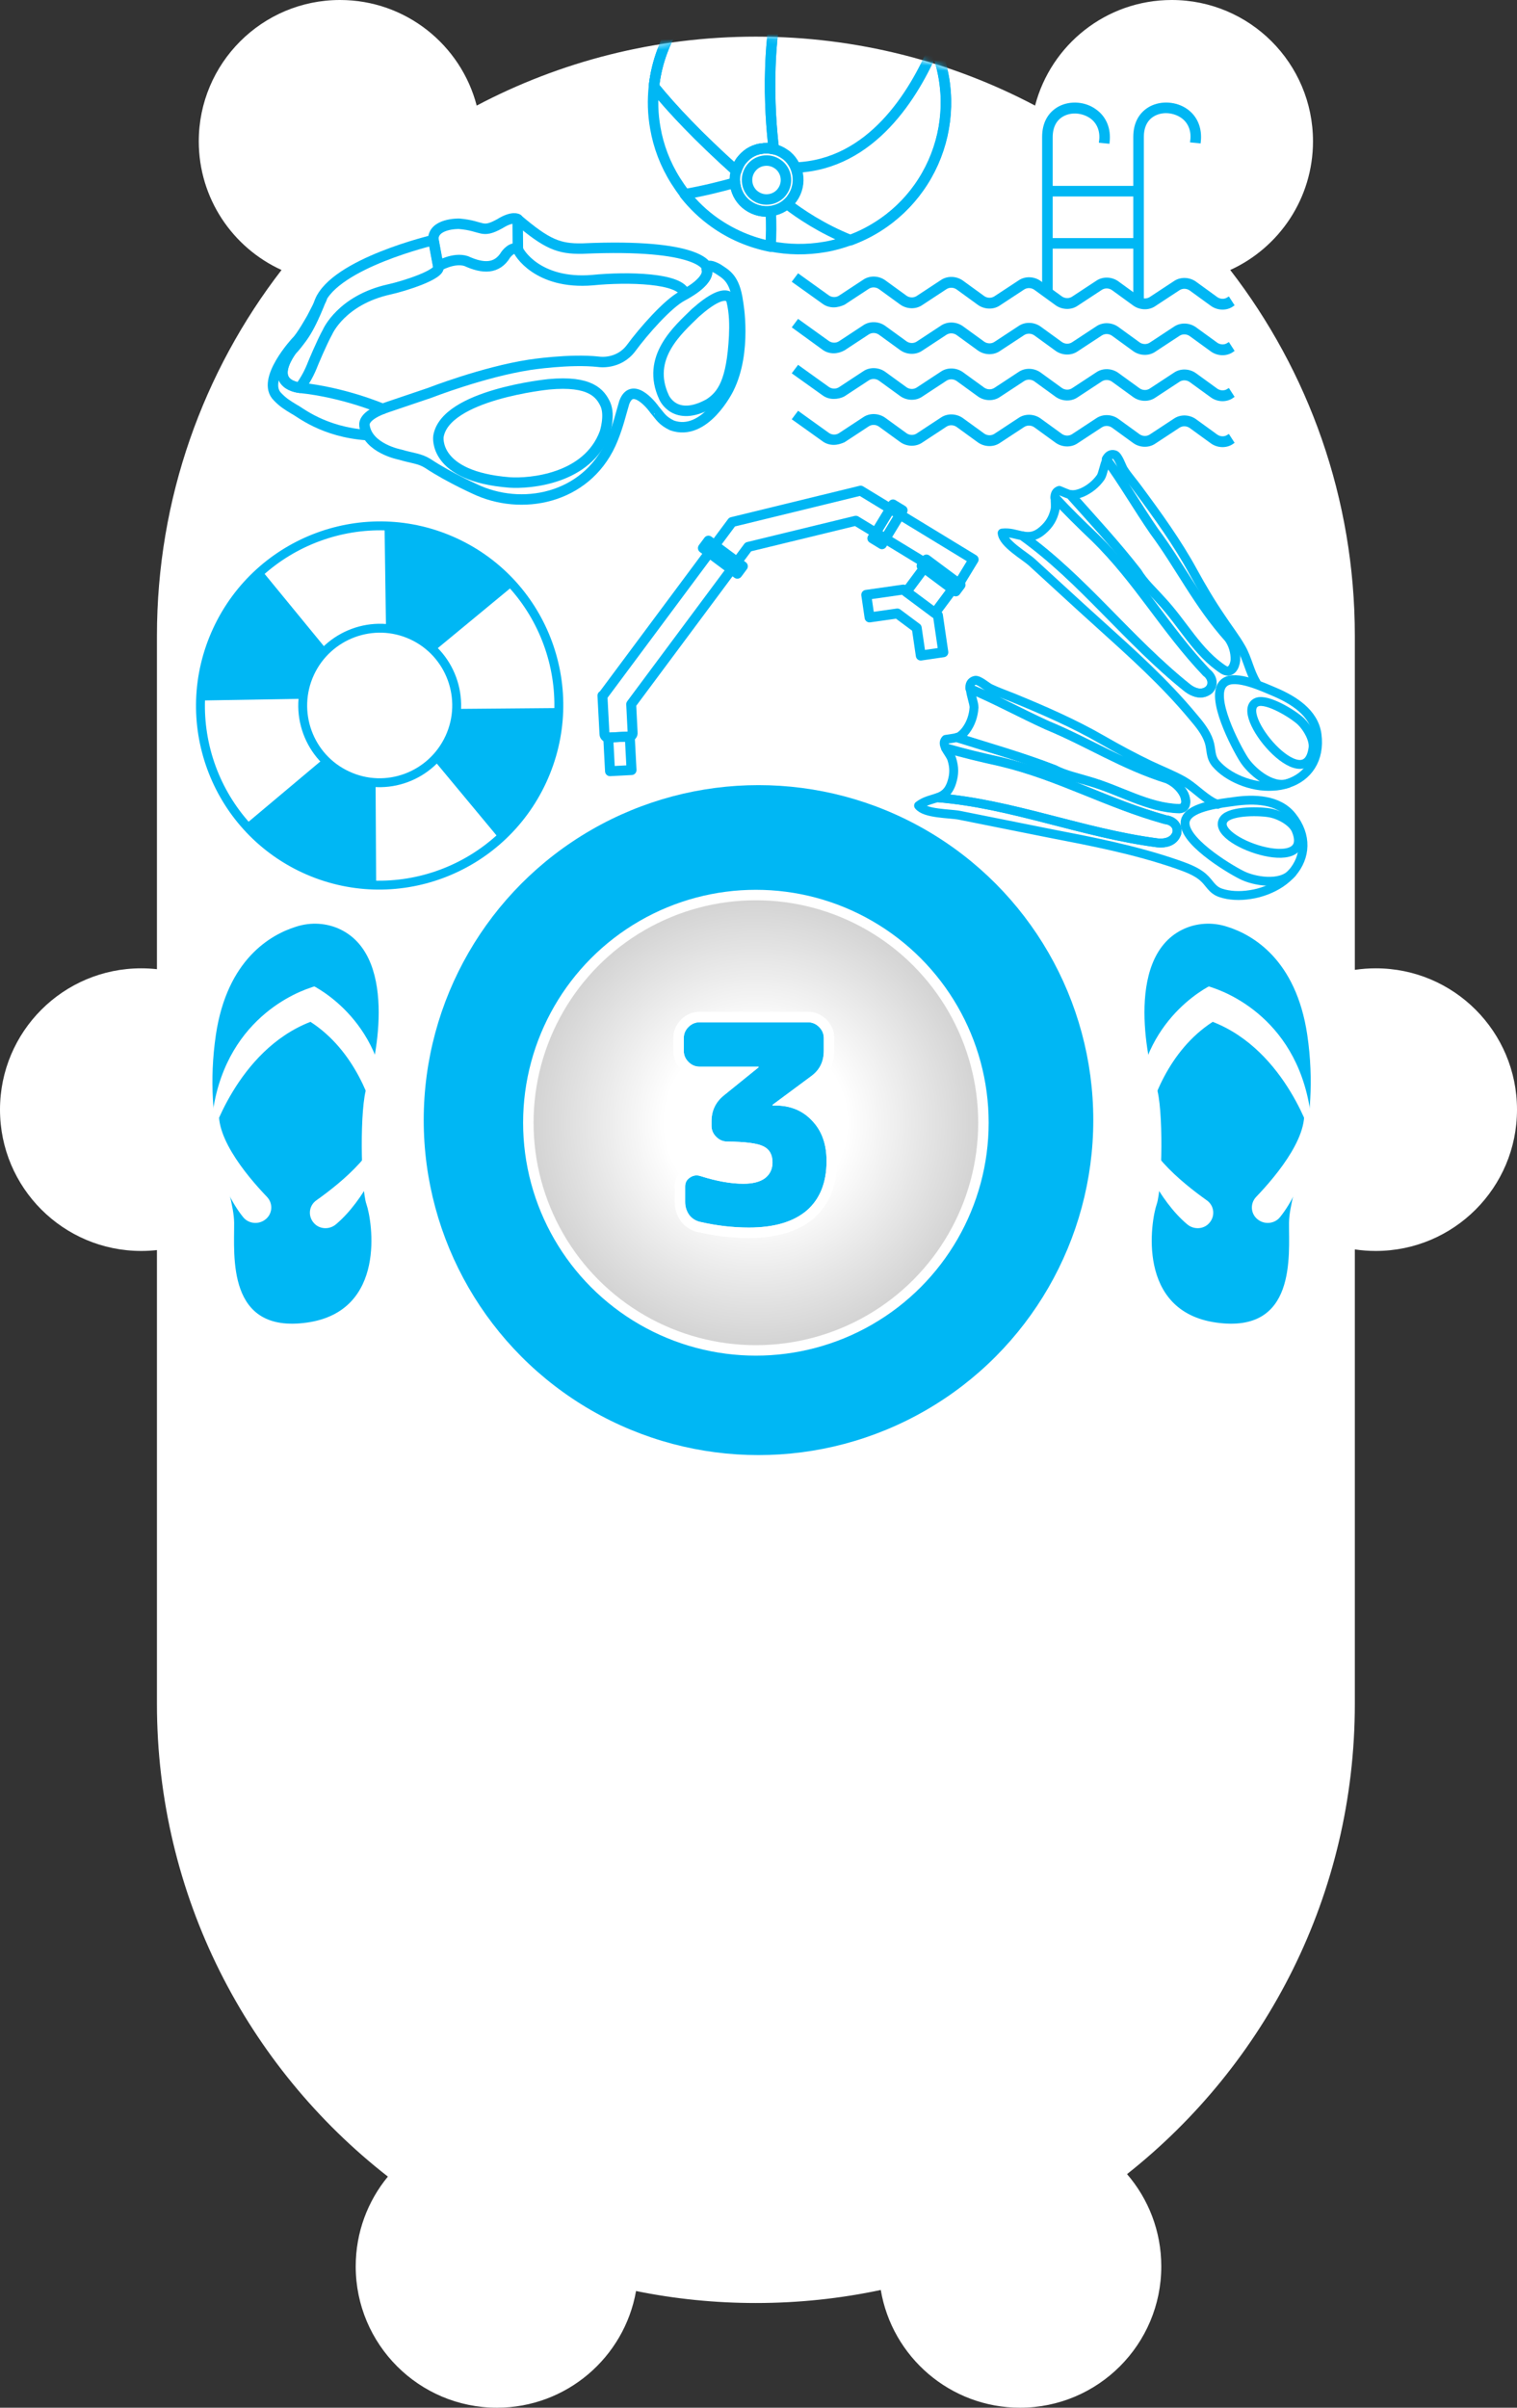 <svg width="290" height="460" viewBox="0 0 290 460" fill="none" xmlns="http://www.w3.org/2000/svg">
<rect x="0" y="0" width="290" height="460" fill="#333333" stroke="none"/>
<path fill-rule="evenodd" clip-rule="evenodd" d="M38 27C38 37.923 44.487 47.332 53.818 51.583C38.884 70.924 30 95.174 30 121.5V185.165C29.015 185.056 28.014 185 27 185C12.088 185 0 197.088 0 212C0 226.912 12.088 239 27 239C28.014 239 29.015 238.944 30 238.835V325.5C30 362.214 47.279 394.892 74.149 415.845C70.307 420.509 68 426.485 68 433C68 447.912 80.088 460 95 460C108.306 460 119.364 450.375 121.591 437.708C128.993 439.211 136.654 440 144.5 440C152.687 440 160.674 439.141 168.375 437.507C170.52 450.273 181.624 460 195 460C209.912 460 222 447.912 222 433C222 426.263 219.533 420.103 215.452 415.373C241.978 394.402 259 361.939 259 325.5V238.706C260.305 238.9 261.641 239 263 239C277.912 239 290 226.912 290 212C290 197.088 277.912 185 263 185C261.641 185 260.305 185.1 259 185.294V121.5C259 95.174 250.116 70.924 235.182 51.583C244.513 47.332 251 37.923 251 27C251 12.088 238.912 0 224 0C211.447 0 200.894 8.567 197.871 20.173C181.934 11.762 163.773 7 144.5 7C125.227 7 107.066 11.762 91.129 20.173C88.106 8.567 77.553 0 65 0C50.088 0 38 12.088 38 27Z" fill="white"/>
<circle cx="145" cy="214" r="64" fill="#00B7F4"/>
<circle cx="144.5" cy="214.5" r="43.5" fill="#D0D0D0"/>
<circle cx="144.5" cy="214.5" r="43.5" fill="url(#paint0_radial)"/>
<circle cx="144.5" cy="214.5" r="43.5" stroke="white" stroke-width="2"/>
<path d="M148.206 211.21C151.103 211.21 153.453 212.181 155.255 214.125C157.092 216.033 158.011 218.594 158.011 221.81C158.011 225.944 156.739 229.106 154.195 231.297C151.651 233.452 147.976 234.53 143.171 234.53C140.132 234.53 137.058 234.176 133.949 233.47C133.065 233.293 132.341 232.851 131.776 232.145C131.246 231.403 130.981 230.572 130.981 229.654V226.686C130.981 225.944 131.281 225.378 131.882 224.99C132.482 224.566 133.136 224.46 133.843 224.672C136.952 225.661 139.708 226.156 142.111 226.156C143.913 226.156 145.291 225.802 146.245 225.096C147.199 224.354 147.676 223.347 147.676 222.075C147.676 220.591 147.093 219.566 145.927 219.001C144.796 218.435 142.499 218.135 139.037 218.1C138.224 218.1 137.517 217.799 136.917 217.199C136.316 216.598 136.016 215.891 136.016 215.079V214.231C136.016 212.217 136.793 210.574 138.348 209.302L144.973 203.949C145.008 203.913 145.026 203.878 145.026 203.843C145.026 203.807 145.008 203.79 144.973 203.79H133.737C132.924 203.79 132.217 203.489 131.617 202.889C131.016 202.288 130.716 201.581 130.716 200.769V198.331C130.716 197.518 131.016 196.811 131.617 196.211C132.217 195.61 132.924 195.31 133.737 195.31H154.46C155.272 195.31 155.979 195.61 156.58 196.211C157.18 196.811 157.481 197.518 157.481 198.331V200.769C157.481 202.818 156.686 204.426 155.096 205.592L147.729 211.051C147.693 211.086 147.676 211.121 147.676 211.157C147.676 211.192 147.693 211.21 147.729 211.21H148.206Z" fill="#00B7F4"/>
<path fill-rule="evenodd" clip-rule="evenodd" d="M155.494 232.817L155.488 232.823C152.452 235.394 148.245 236.53 143.171 236.53C139.983 236.53 136.769 236.16 133.529 235.425C132.194 235.152 131.066 234.459 130.214 233.394L130.18 233.351L130.148 233.307C129.374 232.223 128.981 230.986 128.981 229.654V226.686C128.981 225.309 129.588 224.107 130.761 223.333C131.859 222.572 133.137 222.372 134.418 222.756L134.433 222.761L134.449 222.766C137.428 223.713 139.973 224.156 142.111 224.156C143.674 224.156 144.559 223.846 145.036 223.502C145.461 223.164 145.676 222.757 145.676 222.075C145.676 221.591 145.581 221.325 145.5 221.182C145.429 221.056 145.311 220.925 145.054 220.8L145.043 220.795L145.032 220.789C144.768 220.657 144.176 220.476 143.097 220.334C142.058 220.199 140.707 220.117 139.025 220.1C137.661 220.097 136.457 219.567 135.503 218.613C134.546 217.656 134.016 216.448 134.016 215.079V214.231C134.016 211.619 135.061 209.407 137.081 207.754L137.091 207.746L139.512 205.79H133.737C132.368 205.79 131.159 205.26 130.203 204.303C129.246 203.346 128.716 202.138 128.716 200.769V198.331C128.716 196.961 129.246 195.753 130.203 194.796C131.159 193.84 132.368 193.31 133.737 193.31H154.46C155.829 193.31 157.037 193.84 157.994 194.796C158.951 195.753 159.481 196.961 159.481 198.331V200.769C159.481 203.424 158.407 205.641 156.283 207.201C156.281 207.202 156.28 207.203 156.279 207.204L152.565 209.956C154.124 210.54 155.515 211.468 156.709 212.751C158.97 215.107 160.011 218.201 160.011 221.81C160.011 226.379 158.585 230.155 155.5 232.812L155.494 232.817ZM150.553 211.447C150.266 211.385 149.972 211.336 149.671 211.298C149.199 211.239 148.711 211.21 148.206 211.21H147.729C147.693 211.21 147.676 211.192 147.676 211.157C147.676 211.121 147.693 211.086 147.729 211.051L155.096 205.592C156.686 204.426 157.481 202.818 157.481 200.769V198.331C157.481 197.518 157.18 196.811 156.58 196.211C155.979 195.61 155.272 195.31 154.46 195.31H133.737C132.924 195.31 132.217 195.61 131.617 196.211C131.016 196.811 130.716 197.518 130.716 198.331V200.769C130.716 201.581 131.016 202.288 131.617 202.889C132.217 203.489 132.924 203.79 133.737 203.79H144.973C145.008 203.79 145.026 203.807 145.026 203.843C145.026 203.878 145.008 203.913 144.973 203.949L138.348 209.302C136.793 210.574 136.016 212.217 136.016 214.231V215.079C136.016 215.891 136.316 216.598 136.917 217.199C137.517 217.799 138.224 218.1 139.037 218.1C142.499 218.135 144.796 218.435 145.927 219.001C147.093 219.566 147.676 220.591 147.676 222.075C147.676 223.347 147.199 224.354 146.245 225.096C145.291 225.802 143.913 226.156 142.111 226.156C139.708 226.156 136.952 225.661 133.843 224.672C133.136 224.46 132.482 224.566 131.882 224.99C131.281 225.378 130.981 225.944 130.981 226.686V229.654C130.981 230.572 131.246 231.403 131.776 232.145C132.341 232.851 133.065 233.293 133.949 233.47C137.058 234.176 140.132 234.53 143.171 234.53C147.976 234.53 151.651 233.452 154.195 231.297C156.739 229.106 158.011 225.944 158.011 221.81C158.011 218.594 157.092 216.033 155.255 214.125C153.967 212.736 152.4 211.843 150.553 211.447Z" fill="white"/>
<path d="M247.004 166.797C246.399 167.471 245.662 168.131 244.799 168.712C243.182 169.784 241.122 170.609 238.948 170.92C237.009 171.223 235.008 171.15 233.327 170.575C231.646 170 231.216 168.651 230.016 167.623C228.668 166.413 226.729 165.745 225.018 165.133C216.84 162.316 208.798 160.784 200.298 159.138C194.657 158.021 189.051 156.874 183.409 155.757C181.539 155.397 176.84 155.515 175.6 153.914C176.798 153 178.025 152.792 179.169 152.408C193.444 153.545 206.792 159.138 221.257 161.03C222.582 161.167 224.315 160.91 224.957 159.236C225.312 157.733 224.142 156.742 222.818 156.606C211.593 153.474 202.565 148.192 191.262 145.487C187.564 144.671 184.102 143.846 180.755 142.865C180.479 142.301 180.334 141.75 180.787 141.261C180.787 141.261 182.586 141.012 182.865 140.907L182.901 140.877C189.19 142.864 195.241 144.559 201.518 146.98C203.615 148.066 205.943 148.54 208.051 149.193C214.198 150.931 219.277 154.266 225.382 154.46C226.926 154.418 226.854 152.838 226.301 151.71C225.577 150.296 224.37 149.335 223.123 148.771C214.69 146.162 207.948 141.751 200.209 138.577C195.286 136.329 190.374 133.648 185.401 131.562C185.344 130.819 185.574 130.207 186.367 129.988C187.056 129.791 188.619 131.191 189.225 131.487C190.627 132.167 192.146 132.692 193.592 133.276C199.406 135.65 205.332 138.235 210.702 141.333C213.672 143.044 216.685 144.66 219.778 146.151C221.853 147.134 224.169 148.042 226.163 149.152C228.187 150.298 229.805 152.138 231.895 153.291C232.213 153.457 232.471 153.551 232.759 153.681" stroke="#00B7F4" stroke-width="1.7" stroke-miterlimit="10" stroke-linecap="round" stroke-linejoin="round"/>
<path d="M222.817 156.605C224.142 156.742 225.312 157.732 224.956 159.235C224.345 160.946 222.581 161.166 221.257 161.03C206.791 159.137 193.444 153.544 179.169 152.407C180.349 151.993 181.352 151.36 181.947 149.48C182.442 147.925 182.446 146.586 181.941 144.995C181.708 144.335 181.114 143.604 180.748 142.93C184.094 143.911 187.557 144.737 191.255 145.553C202.528 148.221 211.556 153.503 222.817 156.605Z" stroke="#00B7F4" stroke-width="1.7" stroke-miterlimit="10" stroke-linecap="round" stroke-linejoin="round"/>
<path d="M223.182 148.844C224.43 149.408 225.666 150.406 226.361 151.783C226.877 152.94 226.955 154.455 225.441 154.533C219.336 154.339 214.257 151.004 208.11 149.266C206.002 148.613 203.638 148.169 201.577 147.053C195.27 144.595 189.249 142.937 182.961 140.95C183.664 140.621 184.182 140.138 184.648 139.517C185.579 138.274 186.104 136.755 186.202 135.159C186.217 134.357 185.573 132.818 185.497 131.605C190.47 133.691 195.345 136.402 200.304 138.62C207.978 141.788 214.719 146.198 223.182 148.844Z" stroke="#00B7F4" stroke-width="1.7" stroke-miterlimit="10" stroke-linecap="round" stroke-linejoin="round"/>
<path d="M226.627 156.663C226.634 156.596 226.677 156.5 226.714 156.471C227.702 154.029 233.72 153.444 235.894 153.133C239.699 152.588 244.377 152.668 246.984 155.949C249.948 159.669 249.627 163.753 247.004 166.796C244.803 169.314 239.648 168.347 237.359 167.174C234.908 165.951 225.546 160.333 226.627 156.663Z" stroke="#00B7F4" stroke-width="1.7" stroke-miterlimit="10" stroke-linecap="round" stroke-linejoin="round"/>
<path d="M233.973 156.518C235.254 154.809 241.167 154.916 243.127 155.386C244.762 155.756 247.14 157.038 247.778 158.644C251.468 167.66 230.836 160.646 233.973 156.518Z" stroke="#00B7F4" stroke-width="1.7" stroke-miterlimit="10" stroke-linecap="round" stroke-linejoin="round"/>
<path d="M246.154 149.707C245.289 149.986 244.298 150.185 243.29 150.215C241.335 150.348 239.133 149.954 237.112 149.11C235.282 148.352 233.619 147.277 232.454 145.918C231.288 144.56 231.63 143.189 231.118 141.664C230.56 139.933 229.283 138.362 228.088 136.967C222.549 130.304 216.417 124.852 210.017 119.071C205.729 115.215 201.513 111.3 197.291 107.45C195.884 106.167 191.769 103.869 191.577 101.841C193.068 101.66 194.256 102.15 195.405 102.369C207.031 110.697 215.603 122.358 227.015 131.467C228.072 132.246 229.674 132.946 231.062 131.817C232.142 130.757 231.63 129.232 230.602 128.49C222.57 120.031 217.563 110.812 209.292 102.73C206.55 100.104 203.993 97.631 201.649 95.047C201.681 94.414 201.868 93.898 202.491 93.694C202.491 93.694 204.159 94.402 204.453 94.466L204.52 94.472C208.898 99.409 213.214 103.971 217.315 109.314C218.515 111.312 220.293 112.901 221.762 114.558C226.138 119.193 228.785 124.688 233.9 127.993C235.229 128.732 235.969 127.403 236.098 126.144C236.159 124.578 235.677 123.089 234.889 121.97C228.975 115.369 225.505 108.116 220.54 101.412C217.453 96.944 214.671 92.105 211.474 87.725C211.844 87.06 212.355 86.644 213.1 86.889C213.779 87.126 214.412 89.099 214.755 89.67C215.589 90.994 216.672 92.177 217.579 93.442C221.311 98.479 225.118 103.758 228.073 109.184C229.707 112.164 231.474 115.158 233.393 117.966C234.637 119.868 236.204 121.871 237.308 123.826C238.471 125.853 238.888 128.306 240.117 130.341C240.289 130.626 240.068 130.368 240.247 130.587" stroke="#00B7F4" stroke-width="1.7" stroke-miterlimit="10" stroke-linecap="round" stroke-linejoin="round"/>
<path d="M230.669 128.496C231.727 129.274 232.209 130.763 231.129 131.823C229.741 132.952 228.073 132.245 227.082 131.473C215.67 122.364 207.098 110.703 195.472 102.375C196.687 102.601 197.893 102.591 199.368 101.271C200.58 100.224 201.306 99.027 201.669 97.458C201.84 96.772 201.671 95.818 201.716 95.053C204.06 97.637 206.617 100.11 209.359 102.735C217.66 110.854 222.674 120.007 230.669 128.496Z" stroke="#00B7F4" stroke-width="1.7" stroke-miterlimit="10" stroke-linecap="round" stroke-linejoin="round"/>
<path d="M235.022 121.983C235.81 123.102 236.329 124.561 236.232 126.158C236.102 127.416 235.362 128.746 234.033 128.006C228.918 124.701 226.271 119.206 221.895 114.572C220.426 112.914 218.648 111.325 217.449 109.327C213.281 103.977 209.031 99.422 204.653 94.486C205.448 94.567 206.101 94.4 206.834 94.108C208.27 93.486 209.512 92.476 210.414 91.197C210.85 90.539 211.057 88.853 211.6 87.805C214.797 92.184 217.579 97.023 220.666 101.492C225.639 108.129 229.138 115.419 235.022 121.983Z" stroke="#00B7F4" stroke-width="1.7" stroke-miterlimit="10" stroke-linecap="round" stroke-linejoin="round"/>
<path d="M233.943 130.506C233.979 130.476 234.052 130.417 234.125 130.358C236.23 128.767 241.686 131.371 243.707 132.215C247.234 133.717 251.232 136.171 251.773 140.344C252.391 145.06 250.035 148.432 246.192 149.676C243.008 150.686 239.083 147.202 237.735 145.022C236.268 142.695 231.139 133.029 233.943 130.506Z" stroke="#00B7F4" stroke-width="1.7" stroke-miterlimit="10" stroke-linecap="round" stroke-linejoin="round"/>
<path d="M240.295 134.14C242.281 133.374 247.314 136.504 248.715 137.853C249.901 139.013 251.301 141.333 250.991 143.041C249.524 152.731 235.478 136.053 240.295 134.14Z" stroke="#00B7F4" stroke-width="1.7" stroke-miterlimit="10" stroke-linecap="round" stroke-linejoin="round"/>
<path d="M65.152 177.611C62.522 176.316 59.417 176.119 56.56 177.061C51.742 178.567 43.431 183.286 41.274 197.676C38.631 215.534 44.706 227.38 44.759 233.625C44.807 239.82 43.27 254.864 58.689 252.683C74.057 250.507 71.131 233.159 70.052 230.073C68.974 226.988 68.71 211.335 70.151 207.588C71.472 204.253 76.475 183.177 65.152 177.611Z" fill="#00B7F4"/>
<path d="M40.257 217.77C40.257 217.77 41.883 226.858 46.47 232.527C47.447 233.757 49.269 234.009 50.584 233.094C52.094 232.062 52.283 229.98 51.042 228.672C47.099 224.562 40.018 216.126 42.286 210.546L40.257 217.77Z" fill="white"/>
<path d="M60.344 188.591C60.238 188.55 60.183 188.504 60.076 188.462C59.876 188.529 59.624 188.6 59.275 188.73C55.117 190.132 40.62 196.621 40.257 217.768C40.257 217.768 45.181 200.73 59.348 195.225C67.833 200.723 71.166 210.528 72.46 216.216C73.037 218.84 73.182 220.592 73.182 220.592C77.076 199.808 64.181 190.794 60.344 188.591Z" fill="white"/>
<path d="M73.233 220.588C73.233 220.588 69.829 229.235 64.193 233.934C62.989 234.941 61.132 234.892 60.057 233.721C58.816 232.413 59.005 230.331 60.516 229.299C65.184 225.99 73.825 219.027 72.719 213.121L73.233 220.588Z" fill="white"/>
<path d="M226.023 177.611C228.653 176.316 231.758 176.119 234.615 177.061C239.432 178.567 247.743 183.286 249.901 197.676C252.544 215.534 246.469 227.38 246.416 233.625C246.368 239.82 247.905 254.864 232.486 252.683C217.118 250.507 220.044 233.159 221.123 230.073C222.201 226.988 222.465 211.335 221.024 207.588C219.703 204.253 214.7 183.177 226.023 177.611Z" fill="#00B7F4"/>
<path d="M250.919 217.77C250.919 217.77 249.293 226.858 244.706 232.527C243.729 233.757 241.907 234.009 240.592 233.094C239.081 232.062 238.893 229.98 240.134 228.672C244.077 224.562 251.158 216.126 248.89 210.546L250.919 217.77Z" fill="white"/>
<path d="M230.832 188.592C230.938 188.551 230.993 188.505 231.1 188.463C231.3 188.53 231.552 188.601 231.901 188.731C236.058 190.133 250.555 196.622 250.919 217.769C250.919 217.769 245.994 200.731 231.828 195.226C223.342 200.724 220.01 210.528 218.716 216.217C218.139 218.841 217.994 220.593 217.994 220.593C214.1 199.809 226.994 190.795 230.832 188.592Z" fill="white"/>
<path d="M217.943 220.588C217.943 220.588 221.347 229.235 226.982 233.934C228.186 234.941 230.044 234.892 231.119 233.721C232.359 232.413 232.171 230.331 230.66 229.299C225.991 225.99 217.351 219.027 218.457 213.121L217.943 220.588Z" fill="white"/>
<path d="M115.166 132.901L115.555 140.247C115.556 140.632 115.904 140.939 116.312 140.907L120.301 140.708C120.686 140.706 120.993 140.359 120.938 139.981L120.664 134.545L143.036 104.488L163.605 99.491L183.334 111.488L186.129 106.895L164.523 93.742L139.945 99.739L115.228 132.947L115.166 132.901Z" stroke="#00B7F4" stroke-width="1.9" stroke-miterlimit="10" stroke-linecap="round" stroke-linejoin="round"/>
<path d="M166.763 102.853L168.605 103.975L172.55 97.494L170.708 96.373L166.763 102.853Z" stroke="#00B7F4" stroke-width="1.9" stroke-miterlimit="10" stroke-linecap="round" stroke-linejoin="round"/>
<path d="M116.277 140.919L116.614 147.341L120.729 147.125L120.392 140.703L116.277 140.919Z" stroke="#00B7F4" stroke-width="1.9" stroke-miterlimit="10" stroke-linecap="round" stroke-linejoin="round"/>
<path d="M165.598 113.649L166.23 117.96L171.542 117.209L175.249 119.968L176.023 125.248L180.334 124.617L179.299 117.558L172.688 112.637L165.598 113.649Z" stroke="#00B7F4" stroke-width="1.9" stroke-miterlimit="10" stroke-linecap="round" stroke-linejoin="round"/>
<path d="M173.273 113.074L178.71 117.121L182.113 112.549L176.676 108.502L173.273 113.074Z" stroke="#00B7F4" stroke-width="1.9" stroke-miterlimit="10" stroke-linecap="round" stroke-linejoin="round"/>
<path d="M176.184 108.134L182.702 112.985L183.622 111.75L177.104 106.898L176.184 108.134Z" stroke="#00B7F4" stroke-width="1.9" stroke-miterlimit="10" stroke-linecap="round" stroke-linejoin="round"/>
<path d="M134.373 104.712L140.953 109.609L142.011 108.188L135.431 103.291L134.373 104.712Z" stroke="#00B7F4" stroke-width="1.9" stroke-miterlimit="10" stroke-linecap="round" stroke-linejoin="round"/>
<path d="M86.997 103.632C69.834 95.687 49.487 103.217 41.515 120.408C33.542 137.626 41.017 158.001 58.152 165.946C75.315 173.89 95.662 166.361 103.634 149.17C111.607 131.951 104.16 111.577 86.997 103.632ZM66.401 148.173C59.01 144.768 55.827 135.993 59.232 128.602C62.664 121.211 71.412 117.972 78.775 121.377C86.139 124.782 89.35 133.557 85.945 140.948C82.513 148.367 73.765 151.606 66.401 148.173Z" stroke="#00B7F4" stroke-width="1.7" stroke-miterlimit="10" stroke-linecap="round" stroke-linejoin="round"/>
<path d="M73.513 100.478L73.79 120.077C75.478 120.215 77.167 120.63 78.8 121.405C80.433 122.153 81.845 123.177 83.035 124.368L98.15 111.883C95.133 108.505 91.396 105.654 86.994 103.633C82.62 101.613 78.025 100.588 73.513 100.478Z" fill="#00B7F4"/>
<path d="M41.512 120.409C39.519 124.756 38.467 129.323 38.356 133.835L57.928 133.503C58.066 131.842 58.509 130.209 59.229 128.603C60.032 126.859 61.139 125.365 62.44 124.091L50.038 108.977C46.55 112.077 43.616 115.897 41.512 120.409Z" fill="#00B7F4"/>
<path d="M71.908 169.103L71.797 149.117C70.025 149.006 68.254 148.618 66.537 147.843C64.849 147.068 63.298 146.044 62.081 144.771L46.883 157.532C49.928 160.992 53.72 163.899 58.177 165.948C62.606 167.996 67.285 169.02 71.908 169.103Z" fill="#00B7F4"/>
<path d="M103.659 149.171C105.735 144.659 106.76 139.953 106.843 135.274L87.188 135.441C87.077 137.24 86.413 139.067 85.61 140.811C84.863 142.389 83.921 143.801 82.759 144.991L95.465 160.272C98.842 157.254 101.638 153.517 103.659 149.171Z" fill="#00B7F4"/>
<path d="M217.458 35.866H200.23V37.186H217.458V35.866Z" fill="#00B7F4" stroke="#00B7F4" stroke-width="0.7"/>
<path d="M217.985 45.834H200.758V47.154H217.985V45.834Z" fill="#00B7F4" stroke="#00B7F4" stroke-width="0.7"/>
<path d="M200.889 55.8H199.569V26.164C199.569 23.59 200.625 21.675 202.606 20.619C204.652 19.563 207.358 19.761 209.272 21.147C211.186 22.467 212.044 24.645 211.78 27.088L210.46 26.956C210.724 24.976 209.998 23.259 208.546 22.269C206.962 21.213 204.85 21.015 203.2 21.873C201.681 22.665 200.889 24.183 200.889 26.23V55.8Z" fill="#00B7F4" stroke="#00B7F4" stroke-width="0.7"/>
<path d="M218.315 57.582H216.995V26.164C216.995 23.59 218.051 21.676 220.031 20.62C222.077 19.564 224.784 19.762 226.698 21.082C228.612 22.402 229.47 24.58 229.206 27.022L227.886 26.89C228.15 24.91 227.424 23.194 225.972 22.204C224.388 21.148 222.275 20.95 220.625 21.808C219.107 22.6 218.315 24.118 218.315 26.164V57.582Z" fill="#00B7F4" stroke="#00B7F4" stroke-width="0.7"/>
<path d="M159.373 58.374C158.713 58.374 157.987 58.176 157.393 57.714L151.849 53.753L152.641 52.697L158.251 56.724C158.911 57.185 159.835 57.252 160.561 56.789L165.181 53.753C166.304 52.961 167.888 53.027 169.01 53.819L173.102 56.789C173.762 57.252 174.686 57.318 175.412 56.855L180.032 53.819C181.154 53.027 182.739 53.093 183.861 53.885L187.953 56.855C188.613 57.318 189.537 57.384 190.263 56.922L194.883 53.885C196.005 53.093 197.589 53.159 198.712 53.951L202.804 56.922C203.464 57.384 204.388 57.45 205.114 56.987L209.734 53.951C210.856 53.159 212.44 53.225 213.562 54.017L217.655 56.987C218.315 57.45 219.239 57.516 219.965 57.053L224.585 54.017C225.707 53.225 227.291 53.291 228.413 54.083L232.506 57.053C233.166 57.516 234.09 57.582 234.816 57.12L235.542 58.242C234.42 59.034 232.836 58.968 231.714 58.176L227.621 55.205C226.961 54.743 226.037 54.677 225.311 55.139L220.691 58.176C219.569 58.968 217.985 58.902 216.863 58.11L212.77 55.139C212.11 54.677 211.186 54.611 210.46 55.073L205.84 58.11C204.718 58.902 203.134 58.836 202.012 58.044L197.92 55.073C197.259 54.611 196.335 54.545 195.609 55.007L190.989 58.044C189.867 58.836 188.283 58.77 187.161 57.978L183.069 55.007C182.409 54.545 181.484 54.479 180.758 54.941L176.138 57.978C175.016 58.77 173.432 58.704 172.31 57.912L168.218 54.941C167.558 54.479 166.634 54.413 165.908 54.875L161.287 57.912C160.693 58.176 160.033 58.374 159.373 58.374Z" fill="#00B7F4" stroke="#00B7F4" stroke-width="0.7"/>
<path d="M159.373 67.151C158.713 67.151 157.987 66.954 157.393 66.492L151.849 62.465L152.641 61.409L158.251 65.435C158.911 65.897 159.835 65.963 160.561 65.501L165.181 62.465C166.304 61.673 167.888 61.739 169.01 62.531L173.102 65.501C173.762 65.963 174.686 66.029 175.412 65.567L180.032 62.531C181.154 61.739 182.739 61.805 183.861 62.597L187.953 65.567C188.613 66.029 189.537 66.096 190.263 65.633L194.883 62.597C196.005 61.805 197.589 61.871 198.712 62.663L202.804 65.633C203.464 66.096 204.388 66.162 205.114 65.699L209.734 62.663C210.856 61.871 212.44 61.937 213.562 62.729L217.655 65.699C218.315 66.162 219.239 66.228 219.965 65.766L224.585 62.729C225.707 61.937 227.291 62.003 228.413 62.795L232.506 65.766C233.166 66.228 234.09 66.293 234.816 65.832L235.542 66.954C234.42 67.746 232.836 67.68 231.714 66.888L227.621 63.917C226.961 63.455 226.037 63.389 225.311 63.851L220.691 66.888C219.569 67.68 217.985 67.614 216.863 66.822L212.77 63.851C212.11 63.389 211.186 63.323 210.46 63.785L205.84 66.822C204.718 67.614 203.134 67.548 202.012 66.755L197.92 63.785C197.259 63.323 196.335 63.257 195.609 63.719L190.989 66.755C189.867 67.548 188.283 67.482 187.161 66.689L183.069 63.719C182.409 63.257 181.484 63.191 180.758 63.653L176.138 66.689C175.016 67.482 173.432 67.416 172.31 66.624L168.218 63.653C167.558 63.191 166.634 63.125 165.908 63.587L161.287 66.624C160.693 66.954 160.033 67.151 159.373 67.151Z" fill="#00B7F4" stroke="#00B7F4" stroke-width="0.7"/>
<path d="M159.373 84.644C158.713 84.644 157.987 84.446 157.393 83.984L151.849 80.024L152.641 78.968L158.251 82.994C158.911 83.456 159.835 83.522 160.561 83.06L165.181 80.024C166.304 79.232 167.888 79.298 169.01 80.09L173.102 83.06C173.762 83.522 174.686 83.588 175.412 83.126L180.032 80.09C181.154 79.298 182.739 79.364 183.861 80.156L187.953 83.126C188.613 83.588 189.537 83.654 190.263 83.192L194.883 80.156C196.005 79.364 197.589 79.43 198.712 80.222L202.804 83.192C203.464 83.654 204.388 83.72 205.114 83.258L209.734 80.222C210.856 79.43 212.44 79.496 213.562 80.288L217.655 83.258C218.315 83.72 219.239 83.786 219.965 83.324L224.585 80.288C225.707 79.496 227.291 79.562 228.413 80.354L232.506 83.324C233.166 83.786 234.09 83.852 234.816 83.39L235.542 84.512C234.42 85.304 232.836 85.238 231.714 84.446L227.621 81.476C226.961 81.014 226.037 80.948 225.311 81.41L220.691 84.446C219.569 85.238 217.985 85.172 216.863 84.38L212.77 81.41C212.11 80.948 211.186 80.882 210.46 81.344L205.84 84.38C204.718 85.172 203.134 85.106 202.012 84.314L197.92 81.344C197.259 80.882 196.335 80.816 195.609 81.278L190.989 84.314C189.867 85.106 188.283 85.04 187.161 84.248L183.069 81.278C182.409 80.816 181.484 80.75 180.758 81.212L176.138 84.248C175.016 85.04 173.432 84.974 172.31 84.182L168.218 81.212C167.558 80.75 166.634 80.684 165.908 81.146L161.287 84.182C160.693 84.446 160.033 84.644 159.373 84.644Z" fill="#00B7F4" stroke="#00B7F4" stroke-width="0.7"/>
<path d="M159.373 75.865C158.713 75.865 157.987 75.667 157.393 75.205L151.849 71.245L152.641 70.189L158.251 74.215C158.911 74.677 159.835 74.743 160.561 74.281L165.181 71.245C166.304 70.453 167.888 70.519 169.01 71.311L173.102 74.281C173.762 74.743 174.686 74.809 175.412 74.347L180.032 71.311C181.154 70.519 182.739 70.585 183.861 71.377L187.953 74.347C188.613 74.809 189.537 74.875 190.263 74.413L194.883 71.377C196.005 70.585 197.589 70.65 198.712 71.443L202.804 74.413C203.464 74.875 204.388 74.941 205.114 74.479L209.734 71.443C210.856 70.65 212.44 70.716 213.562 71.509L217.655 74.479C218.315 74.941 219.239 75.007 219.965 74.545L224.585 71.509C225.707 70.716 227.291 70.782 228.413 71.575L232.506 74.545C233.166 75.007 234.09 75.073 234.816 74.611L235.542 75.733C234.42 76.525 232.836 76.459 231.714 75.667L227.621 72.697C226.961 72.235 226.037 72.169 225.311 72.631L220.691 75.667C219.569 76.459 217.985 76.393 216.863 75.601L212.77 72.631C212.11 72.169 211.186 72.103 210.46 72.565L205.84 75.601C204.718 76.393 203.134 76.327 202.012 75.535L197.92 72.565C197.259 72.103 196.335 72.037 195.609 72.499L190.989 75.535C189.867 76.327 188.283 76.261 187.161 75.469L183.069 72.499C182.409 72.037 181.484 71.971 180.758 72.433L176.138 75.469C175.016 76.261 173.432 76.195 172.31 75.403L168.218 72.433C167.558 71.971 166.634 71.905 165.908 72.367L161.287 75.403C160.693 75.733 160.033 75.865 159.373 75.865Z" fill="#00B7F4" stroke="#00B7F4" stroke-width="0.7"/>
<path d="M98.957 41.864C98.957 41.864 98.024 41.199 95.537 42.751C91.983 44.701 92.428 43.15 87.764 42.751C87.764 42.751 82.7 42.618 82.834 45.854L83.766 50.863C83.766 50.863 86.742 49.09 89.141 49.888C92.339 51.35 95.004 51.439 96.692 48.646C96.692 48.646 97.891 46.962 99.001 47.627L98.957 41.864Z" stroke="#00B7F4" stroke-width="2" stroke-miterlimit="10" stroke-linecap="round" stroke-linejoin="round"/>
<path d="M99.046 47.671C99.046 48.07 102.688 54.408 113.259 53.522C119.922 52.857 130.271 53.079 130.937 56.181C130.937 56.181 136 53.743 135.112 51.04C135.112 51.04 134.135 46.474 111.349 47.493C106.819 47.582 104.554 46.651 98.957 41.908" stroke="#00B7F4" stroke-width="2" stroke-miterlimit="10" stroke-linecap="round" stroke-linejoin="round"/>
<path d="M82.879 45.855C82.879 45.855 64.047 50.287 61.115 57.645C61.115 57.645 59.206 63.319 56.763 65.624C56.763 65.624 50.189 72.983 57.34 74.091C58.45 72.495 59.117 71.298 59.827 69.481C59.827 69.481 61.471 65.491 62.626 63.408C62.626 63.408 65.246 57.335 74.396 55.296C77.239 54.676 84.39 52.415 83.812 50.908L82.879 45.855Z" stroke="#00B7F4" stroke-width="2" stroke-miterlimit="10" stroke-linecap="round" stroke-linejoin="round"/>
<path d="M73.151 78.124C73.151 78.124 65.867 74.976 57.339 74.09C57.339 74.09 50.987 73.646 55.74 66.953C55.74 66.953 58.627 64.382 61.47 56.979C61.47 56.979 62.003 56.226 59.649 60.703C59.649 60.703 57.605 64.382 56.628 65.269C56.628 65.269 49.788 72.627 53.075 75.818C54.052 76.838 54.807 77.326 56.273 78.212C57.25 78.655 61.736 82.556 70.22 83.132" stroke="#00B7F4" stroke-width="2" stroke-miterlimit="10" stroke-linecap="round" stroke-linejoin="round"/>
<path d="M132.935 59.772C139.331 54.099 139.864 57.467 139.864 57.467C140.441 59.817 140.441 62.21 140.352 64.161C139.908 72.938 138.087 75.508 135.555 77.149C128.982 80.783 126.939 75.907 126.939 75.907C123.385 68.283 129.692 62.964 132.935 59.772Z" stroke="#00B7F4" stroke-width="2" stroke-miterlimit="10" stroke-linecap="round" stroke-linejoin="round"/>
<path d="M69.687 81.404C70.353 85.704 76.483 86.856 76.483 86.856C78.837 87.565 80.214 87.565 81.768 88.54C86.121 91.422 91.54 93.771 91.54 93.771C100.69 97.672 112.771 94.835 117.168 83.797C118.234 81.138 118.678 79.099 119.345 76.882C120.988 72.494 125.163 78.257 125.119 78.257C126.229 79.542 126.54 80.34 128.45 81.271C134.757 83.531 139.288 74.267 139.288 74.267C142.841 67.175 141.064 57.689 141.064 57.689C140.442 53.123 138.799 52.414 137.2 51.35C134.757 50.02 135.112 51.527 135.112 51.527C135.823 53.788 130.449 56.536 130.449 56.536C127.65 57.999 122.987 63.318 120.677 66.466C118.234 69.746 114.459 69.125 114.459 69.125C108.862 68.505 101.223 69.701 101.223 69.701C92.339 71.076 82.124 75.065 82.124 75.065C79.237 76.04 74.262 77.725 74.262 77.725C68.932 79.454 69.731 81.271 69.687 81.404Z" stroke="#00B7F4" stroke-width="2" stroke-miterlimit="10" stroke-linecap="round" stroke-linejoin="round"/>
<path d="M83.811 83.4C85.099 75.376 104.909 73.426 104.909 73.426C112.859 72.672 114.769 75.155 115.747 77.282C116.679 79.454 115.613 82.69 115.613 82.69C112.326 91.556 101.222 92.442 97.403 92.176C82.701 91.024 83.811 83.4 83.811 83.4Z" stroke="#00B7F4" stroke-width="2" stroke-miterlimit="10" stroke-linecap="round" stroke-linejoin="round"/>
<mask id="mask0" mask-type="alpha" maskUnits="userSpaceOnUse" x="0" y="0" width="290" height="460">
<path fill-rule="evenodd" clip-rule="evenodd" d="M38 27C38 37.923 44.487 47.332 53.818 51.583C38.884 70.924 30 95.174 30 121.5V185.165C29.015 185.056 28.014 185 27 185C12.088 185 0 197.088 0 212C0 226.912 12.088 239 27 239C28.014 239 29.015 238.944 30 238.835V325.5C30 362.214 47.279 394.892 74.149 415.845C70.307 420.509 68 426.485 68 433C68 447.912 80.088 460 95 460C108.306 460 119.364 450.375 121.591 437.708C128.993 439.211 136.654 440 144.5 440C152.687 440 160.674 439.141 168.375 437.507C170.52 450.273 181.624 460 195 460C209.912 460 222 447.912 222 433C222 426.263 219.533 420.103 215.452 415.373C241.978 394.402 259 361.939 259 325.5V238.706C260.305 238.9 261.641 239 263 239C277.912 239 290 226.912 290 212C290 197.088 277.912 185 263 185C261.641 185 260.305 185.1 259 185.294V121.5C259 95.174 250.116 70.924 235.182 51.583C244.513 47.332 251 37.923 251 27C251 12.088 238.912 0 224 0C211.447 0 200.894 8.567 197.871 20.173C181.934 11.762 163.773 7 144.5 7C125.227 7 107.066 11.762 91.129 20.173C88.106 8.567 77.553 0 65 0C50.088 0 38 12.088 38 27Z" fill="white"/>
</mask>
<g mask="url(#mask0)">
<path d="M137.853 -4.028C141.043 -6.043 144.473 -7.328 147.95 -7.927C148.937 -8.109 149.909 -8.227 150.906 -8.306C157.351 -8.741 163.768 -6.955 169.063 -3.193C171.946 -1.158 174.491 1.476 176.506 4.666C177.351 6.005 178.054 7.379 178.653 8.763C179.496 10.71 180.054 12.726 180.404 14.764C181.708 22.148 179.956 29.754 175.646 35.837C173.61 38.72 170.976 41.265 167.786 43.279C166.133 44.324 164.379 45.211 162.58 45.852C160.964 46.432 159.337 46.908 157.689 47.178C154.211 47.777 150.711 47.729 147.316 47.064C143.471 46.297 139.84 44.734 136.576 42.444C134.481 40.958 132.562 39.141 130.908 37.045C130.307 36.268 129.72 35.426 129.173 34.56C127.159 31.371 125.874 27.941 125.275 24.463C124.798 21.789 124.721 19.139 125.02 16.471C125.536 11.793 127.237 7.248 130.008 3.35C132.068 0.506 134.703 -2.039 137.853 -4.028Z" stroke="#00B7F4" stroke-width="2" stroke-miterlimit="10" stroke-linecap="round" stroke-linejoin="round"/>
<path d="M141.591 30.848C140.654 32.156 140.277 33.826 140.561 35.41C140.698 36.15 140.963 36.918 141.386 37.588C141.809 38.257 142.35 38.852 142.998 39.269C144.306 40.206 145.977 40.583 147.56 40.299C148.3 40.162 149.069 39.897 149.738 39.474C150.408 39.051 151.003 38.51 151.419 37.861C152.356 36.554 152.733 34.883 152.449 33.3C152.312 32.56 152.047 31.791 151.624 31.122C151.202 30.452 150.661 29.857 150.012 29.441C148.704 28.504 147.034 28.127 145.45 28.411C144.71 28.547 143.941 28.813 143.272 29.235C142.627 29.698 142.072 30.214 141.591 30.848Z" stroke="#00B7F4" stroke-width="2" stroke-miterlimit="10" stroke-linecap="round" stroke-linejoin="round"/>
<path d="M143.507 32.226C142.918 33.039 142.686 34.067 142.869 35.053C142.935 35.507 143.13 35.99 143.379 36.384C143.652 36.817 143.98 37.161 144.361 37.416C145.173 38.005 146.201 38.237 147.188 38.054C147.642 37.988 148.125 37.793 148.518 37.545C148.952 37.271 149.296 36.944 149.551 36.562C150.139 35.75 150.371 34.722 150.189 33.735C150.123 33.281 149.928 32.798 149.679 32.405C149.405 31.971 149.078 31.628 148.697 31.372C147.884 30.784 146.856 30.552 145.87 30.734C145.416 30.8 144.933 30.995 144.539 31.244C144.145 31.493 143.801 31.82 143.507 32.226Z" stroke="#00B7F4" stroke-width="2" stroke-miterlimit="10" stroke-linecap="round" stroke-linejoin="round"/>
<path d="M129.993 3.415C127.222 7.313 125.521 11.858 125.005 16.536C128.491 20.834 133.502 26.153 140.745 32.65C140.955 32.022 141.228 31.409 141.591 30.849C142.033 30.24 142.602 29.659 143.272 29.236C143.941 28.814 144.685 28.509 145.45 28.412C146.294 28.265 147.094 28.31 147.929 28.499C147.117 21.63 145.995 5.813 150.891 -8.241C149.894 -8.162 148.922 -8.044 147.935 -7.862C144.457 -7.263 141.027 -5.978 137.838 -3.963C134.648 -1.949 132.068 0.507 129.993 3.415Z" stroke="#00B7F4" stroke-width="2" stroke-miterlimit="10" stroke-linecap="round" stroke-linejoin="round"/>
<path d="M143.022 39.308C142.413 38.866 141.833 38.296 141.41 37.627C140.987 36.958 140.682 36.213 140.585 35.449C140.525 35.266 140.529 35.098 140.508 34.891C138.166 35.544 134.616 36.464 130.892 37.109C132.546 39.204 134.465 41.022 136.56 42.508C139.785 44.823 143.455 46.361 147.3 47.127C147.443 44.999 147.462 42.673 147.337 40.383C145.847 40.553 144.305 40.205 143.022 39.308Z" stroke="#00B7F4" stroke-width="2" stroke-miterlimit="10" stroke-linecap="round" stroke-linejoin="round"/>
<path d="M152.131 32.013C152.3 32.456 152.446 32.861 152.512 33.314C152.796 34.898 152.419 36.568 151.482 37.876C151.188 38.282 150.868 38.649 150.46 38.962C152.819 40.778 157.088 43.7 162.603 45.891C164.377 45.211 166.116 44.388 167.809 43.319C170.999 41.304 173.633 38.759 175.668 35.876C180.019 29.768 181.706 22.148 180.427 14.803C180.077 12.765 179.48 10.774 178.676 8.803C174.75 18.112 166.578 31.426 152.131 32.013Z" stroke="#00B7F4" stroke-width="2" stroke-miterlimit="10" stroke-linecap="round" stroke-linejoin="round"/>
<path d="M129.993 3.415C127.222 7.313 125.521 11.858 125.005 16.536C128.491 20.834 133.502 26.153 140.745 32.65C140.955 32.022 141.228 31.409 141.591 30.849C142.033 30.24 142.602 29.659 143.272 29.236C143.941 28.814 144.685 28.509 145.45 28.412C146.294 28.265 147.094 28.31 147.929 28.499C147.117 21.63 145.995 5.813 150.891 -8.241C149.894 -8.162 148.922 -8.044 147.935 -7.862C144.457 -7.263 141.027 -5.978 137.838 -3.963C134.648 -1.949 132.068 0.507 129.993 3.415Z" stroke="#00B7F4" stroke-width="2" stroke-miterlimit="10" stroke-linecap="round" stroke-linejoin="round"/>
</g>
<defs>
<radialGradient id="paint0_radial" cx="0" cy="0" r="1" gradientUnits="userSpaceOnUse" gradientTransform="translate(144.5 214.5) rotate(90) scale(44.5)">
<stop offset="0.391" stop-color="white"/>
<stop offset="1" stop-color="white" stop-opacity="0"/>
</radialGradient>
</defs>
</svg>
